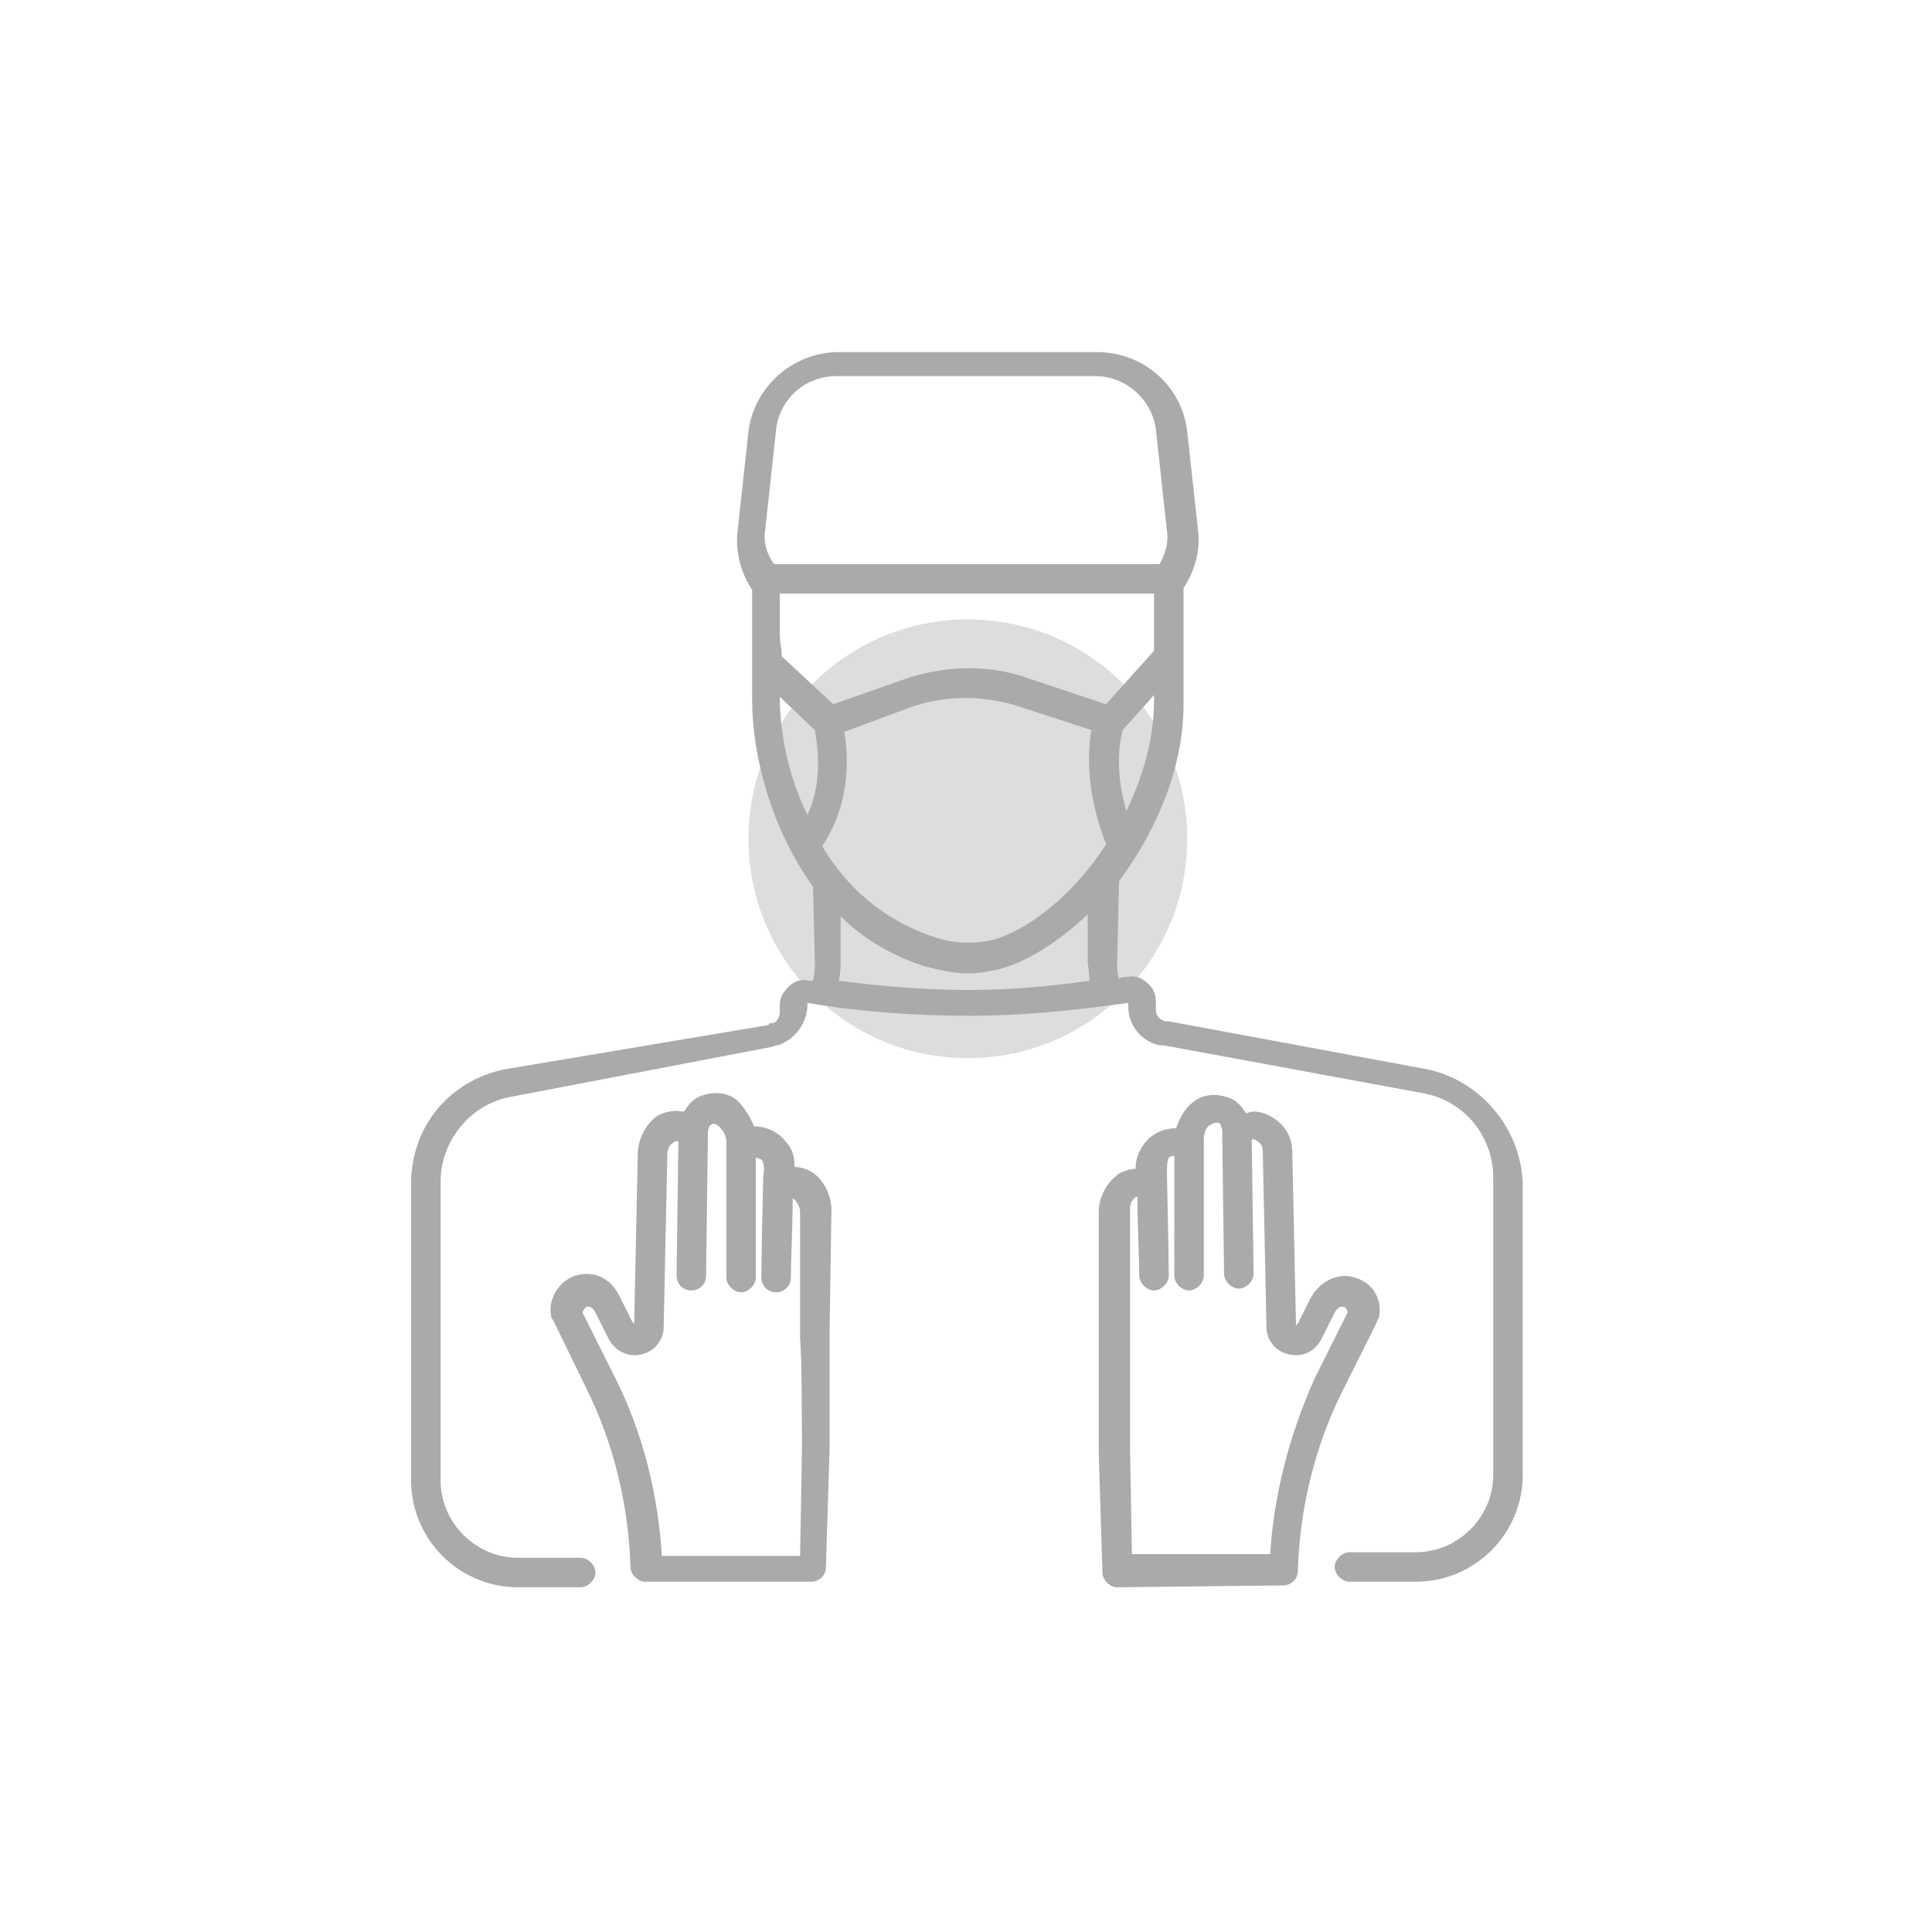 <?xml version="1.0" encoding="utf-8"?>
<!-- Generator: Adobe Illustrator 26.0.2, SVG Export Plug-In . SVG Version: 6.00 Build 0)  -->
<svg version="1.0" id="Layer_1" xmlns="http://www.w3.org/2000/svg" xmlns:xlink="http://www.w3.org/1999/xlink" x="0px" y="0px"
	 viewBox="0 0 104.8 104.8" style="enable-background:new 0 0 104.8 104.8;" xml:space="preserve">
<style type="text/css">
	.st0{fill:#DDDDDD;}
	.st1{fill:#AAAAAA;}
</style>
<circle class="st0" cx="52.5" cy="45.5" r="11.9"/>
<g>
	<path class="st1" d="M45.1,65.6c0-0.7-0.4-1.7-1.2-2.1c-0.2-0.1-0.5-0.2-0.8-0.2c0-0.5-0.1-1-0.5-1.4c-0.4-0.5-1-0.8-1.7-0.8
		c-0.2-0.5-0.5-1-0.9-1.4c-0.6-0.5-1.4-0.5-2.1-0.2c-0.4,0.2-0.6,0.5-0.8,0.8c-0.5-0.1-1,0-1.4,0.2c-0.6,0.4-1,1.1-1.1,1.9l-0.2,9.4
		c0,0,0,0-0.1-0.1l-0.7-1.4c-0.5-1-1.4-1.4-2.4-1.1c-0.9,0.3-1.5,1.3-1.3,2.2c0,0.1,0,0.1,0.1,0.2l1.8,3.7c1.5,3,2.3,6.4,2.4,9.7
		c0,0.4,0.4,0.8,0.8,0.8h9l0,0c0.4,0,0.8-0.3,0.8-0.8l0.2-6.4c0-1,0-5.3,0-6.3L45.1,65.6z M43.5,78.7l-0.1,5.7h-7.5
		c-0.2-3.3-1-6.6-2.5-9.6l-1.8-3.6c0-0.1,0.1-0.2,0.2-0.3c0.2-0.1,0.4,0.1,0.5,0.3l0.7,1.4c0.4,0.8,1.3,1.1,2,0.8
		c0.6-0.2,1-0.8,1-1.4l0.2-9.4c0-0.2,0.1-0.5,0.3-0.6c0.1-0.1,0.2-0.1,0.3-0.1l0,0l-0.1,7.3c0,0.4,0.3,0.8,0.8,0.8l0,0
		c0.4,0,0.8-0.3,0.8-0.8l0.1-7.5v-0.1v-0.1c0-0.3,0.1-0.5,0.2-0.5c0.1-0.1,0.3,0,0.4,0.1c0.2,0.2,0.4,0.5,0.4,0.8c0,1.2,0,7.3,0,7.4
		c0,0.4,0.4,0.8,0.8,0.8l0,0c0.4,0,0.8-0.4,0.8-0.8c0-0.2,0-4.5,0-6.5c0.1,0,0.3,0.1,0.3,0.1c0.1,0.1,0.2,0.4,0.1,0.9
		c0,0-0.1,4.4-0.1,5.5c0,0.4,0.3,0.8,0.8,0.8l0,0c0.4,0,0.8-0.3,0.8-0.8c0-0.7,0.1-3,0.1-4.3l0,0c0.2,0.1,0.4,0.5,0.4,0.7v6.9
		C43.5,73.5,43.5,77.7,43.5,78.7z"/>
	<path class="st1" d="M74.7,71.7c0-0.1,0-0.1,0.1-0.2c0.2-1-0.3-1.9-1.3-2.2c-0.9-0.3-1.9,0.2-2.4,1.1l-0.7,1.4l-0.1,0.1l-0.2-9.4
		c0-0.8-0.4-1.5-1.1-1.9c-0.5-0.3-1-0.4-1.4-0.2c-0.2-0.3-0.4-0.6-0.8-0.8c-0.7-0.3-1.5-0.3-2.1,0.2c-0.4,0.3-0.7,0.8-0.9,1.4
		c-0.7,0-1.3,0.3-1.7,0.8s-0.5,1-0.5,1.4c-0.3,0-0.5,0.1-0.8,0.2c-0.8,0.5-1.2,1.4-1.2,2.1v6.8c0,1,0,5.2,0,6.3l0.2,6.5
		c0,0.4,0.4,0.8,0.8,0.8l0,0l9-0.1c0.4,0,0.8-0.3,0.8-0.8c0.1-3.3,0.9-6.7,2.4-9.7L74.7,71.7z M68.9,84.3h-7.5l-0.1-5.7
		c0-1,0-5.2,0-6.2v-6.8c0-0.3,0.1-0.6,0.4-0.7l0,0c0,1.4,0.1,3.6,0.1,4.3c0,0.4,0.4,0.8,0.8,0.8l0,0c0.4,0,0.8-0.4,0.8-0.8
		c0-1.1-0.1-5.5-0.1-5.5c0-0.4,0-0.7,0.1-0.9c0.1-0.1,0.2-0.1,0.3-0.1c0,2,0,6.3,0,6.5c0,0.4,0.4,0.8,0.8,0.8l0,0
		c0.4,0,0.8-0.4,0.8-0.8c0-0.1,0-6.2,0-7.4c0-0.3,0.1-0.7,0.4-0.8c0.1-0.1,0.3-0.1,0.4-0.1s0.2,0.3,0.2,0.5v0.1v0.1l0.1,7.5
		c0,0.4,0.4,0.8,0.8,0.8l0,0c0.4,0,0.8-0.4,0.8-0.8l-0.1-7.3l0,0c0.1,0,0.2,0,0.3,0.1c0.2,0.1,0.3,0.3,0.3,0.6l0.2,9.5
		c0,0.6,0.4,1.2,1,1.4c0.8,0.3,1.6,0,2-0.8l0.7-1.4c0.1-0.2,0.3-0.4,0.5-0.3c0.1,0,0.2,0.2,0.2,0.3l-1.8,3.6
		C70,77.7,69.1,81,68.9,84.3z"/>
	<path class="st1" d="M77.4,58l-14-2.6h-0.1c0,0,0,0-0.1,0c-0.3-0.1-0.5-0.3-0.5-0.6v-0.5c0-0.4-0.2-0.8-0.5-1
		c-0.3-0.3-0.7-0.4-1.1-0.3c-0.1,0-0.3,0-0.4,0.1c-0.1-0.3-0.1-0.6-0.1-0.9l0.1-4.4c2-2.7,3.5-6.1,3.5-9.6c0-0.2,0-0.5,0-0.8
		c0-0.8,0-1.8,0-3v-2v-0.5c0.6-0.9,0.9-2,0.8-3l-0.6-5.5c-0.3-2.5-2.4-4.3-4.9-4.3h-14c-2.5,0-4.6,1.9-4.9,4.3L40,28.9
		c-0.1,1.1,0.2,2.2,0.8,3.1v2.6c0,0.2,0,0.5,0,0.9c0,0.6,0,1.4,0,2.5c0,2.9,1,6.9,3.3,10.1l0.1,4.1c0,0.3,0,0.6-0.1,1
		c-0.1,0-0.2,0-0.2,0c-0.4-0.1-0.8,0-1.1,0.3s-0.5,0.6-0.5,1v0.4c0,0.3-0.2,0.6-0.4,0.6c-0.1,0-0.2,0-0.2,0.1L27.4,58
		c-3,0.6-5.1,3.1-5.1,6.2v16.1c0,3.2,2.6,5.8,5.8,5.8h3.4c0.4,0,0.8-0.4,0.8-0.8s-0.4-0.8-0.8-0.8h-3.4c-2.3,0-4.2-1.9-4.2-4.2V64.1
		c0-2.2,1.6-4.2,3.8-4.6l14.1-2.7c0.1,0,0.2-0.1,0.4-0.1c0.9-0.3,1.6-1.2,1.6-2.2v-0.1c2.9,0.5,5.9,0.7,8.8,0.7
		c2.9,0,5.8-0.3,8.6-0.7v0.2c0,1,0.7,1.9,1.7,2.1H63c0,0,0,0,0.1,0l14.1,2.6c2.2,0.4,3.8,2.3,3.8,4.6V80c0,2.3-1.9,4.2-4.2,4.2h-3.6
		c-0.4,0-0.8,0.4-0.8,0.8s0.4,0.8,0.8,0.8h3.6c3.2,0,5.8-2.6,5.8-5.8V64.2C82.5,61.2,80.3,58.6,77.4,58z M42.3,37.8l1.9,1.8
		c0.1,0.6,0.5,2.7-0.4,4.6C42.7,42,42.3,39.6,42.3,37.8z M42.3,34.3v-2.1h20.3v1.9c0,0.4,0,0.8,0,1.2L60,38.2l-4.2-1.4
		c-2.2-0.8-4.7-0.7-6.9,0.1l-3.7,1.3l-2.8-2.6c0-0.1,0-0.2,0-0.3C42.3,34.8,42.3,34.5,42.3,34.3z M44.6,45.9L44.6,45.9
		c1.6-2.4,1.4-5,1.2-6.2l3.5-1.3c1.9-0.7,4-0.7,5.9-0.1l4,1.3C59,40.8,58.9,43,60,45.8l0,0c-1.8,2.8-4.3,4.7-6.2,5.2
		c-1,0.2-2.1,0.2-3.2-0.2C47.9,49.9,45.9,48.1,44.6,45.9z M61.1,44c-0.7-2.4-0.3-4-0.2-4.4l1.7-1.9c0,0.1,0,0.2,0,0.3
		C62.6,40.1,62,42.1,61.1,44z M41.5,28.8l0.6-5.5c0.2-1.7,1.6-2.9,3.3-2.9h14c1.7,0,3.1,1.3,3.3,2.9l0.6,5.5
		c0.1,0.6-0.1,1.3-0.4,1.8H42C41.6,30.1,41.4,29.4,41.5,28.8z M52.5,53.7c-2.3,0-4.7-0.2-7-0.5c0.1-0.4,0.1-0.8,0.1-1.2v-2.3
		c1.2,1.2,2.7,2.1,4.5,2.7c0.8,0.2,1.6,0.4,2.4,0.4c0.6,0,1.1-0.1,1.6-0.2c1.6-0.4,3.3-1.5,4.9-3v2.5V52c0,0.4,0.1,0.8,0.1,1.2
		C57,53.5,54.8,53.7,52.5,53.7z"/>
</g>
</svg>
